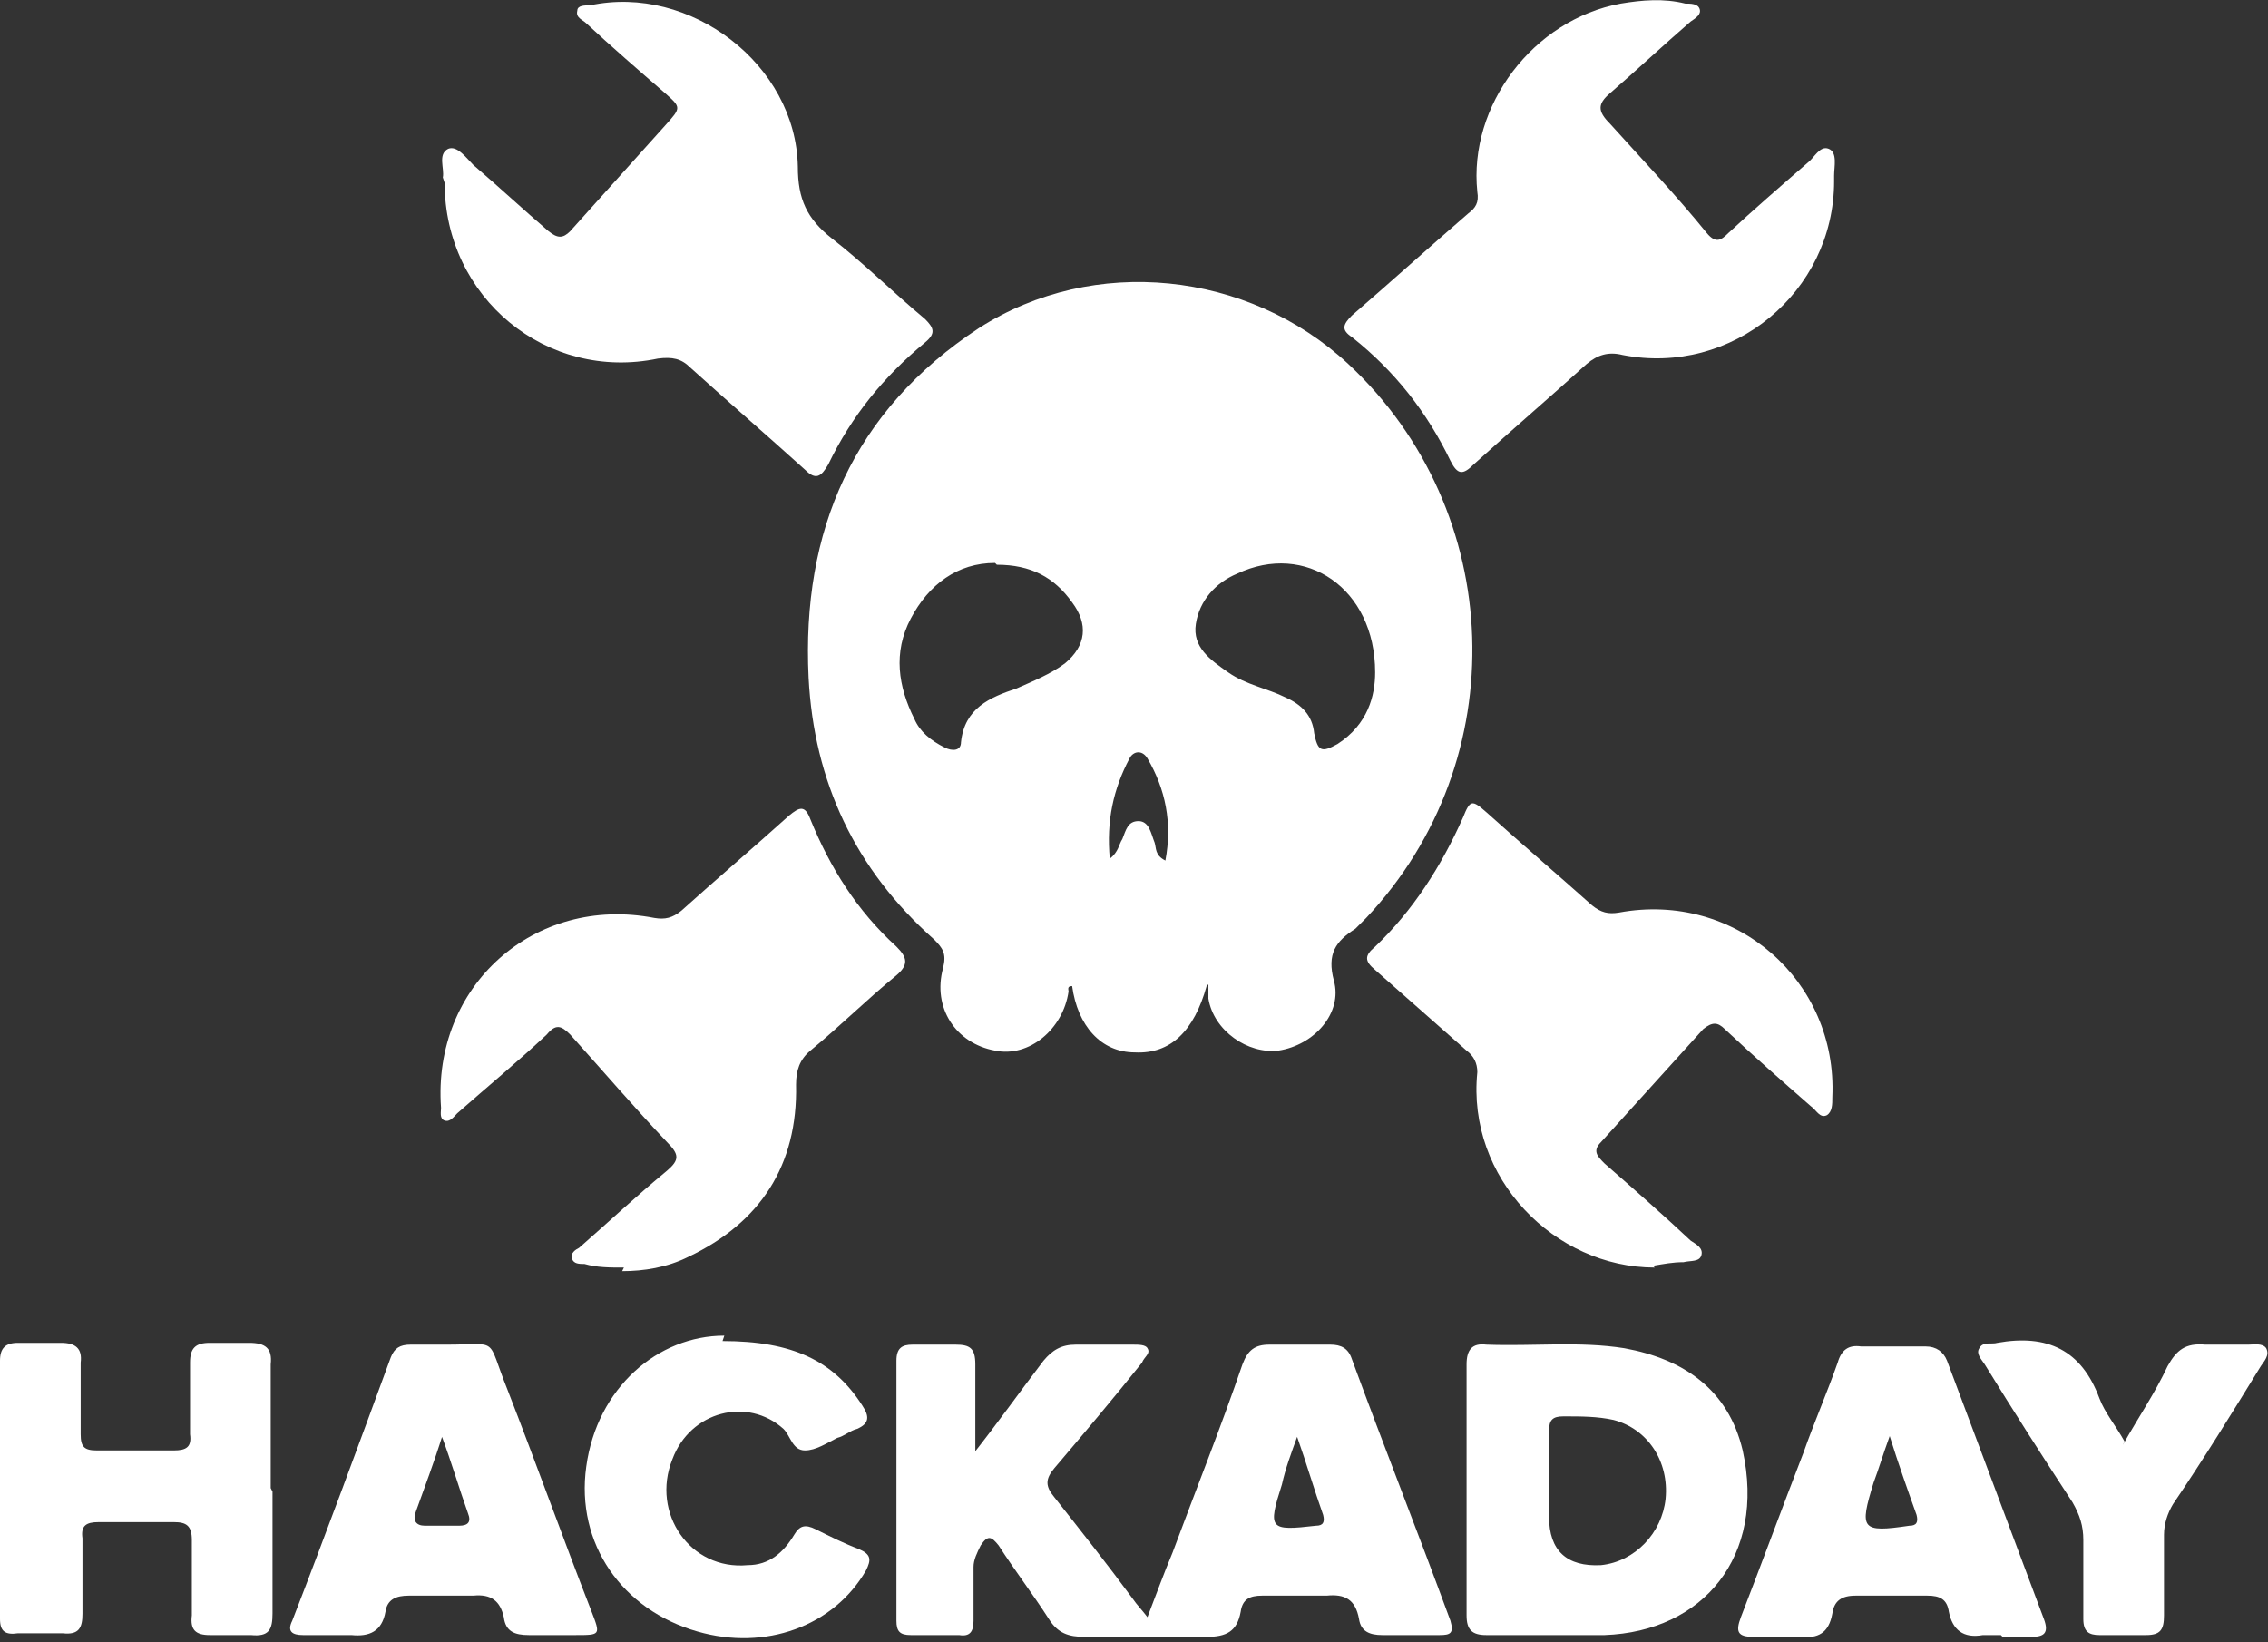 <?xml version="1.0" encoding="UTF-8"?>
<svg id="Layer_2" xmlns="http://www.w3.org/2000/svg" version="1.1" viewBox="0 0 126.5 91.6">
  <rect x="0" y="0" width="126.5" height="91.6" fill="#333333" stroke="none"/>
  <!-- Generator: Adobe Illustrator 29.4.0, SVG Export Plug-In . SVG Version: 2.1.0 Build 152)  -->
  <defs>
    <style>
      .st0 {
        fill: #fff;
      }
    </style>
  </defs>
  <g id="Layer_1-2">
    <g>
      <path class="st0" d="M67.3,55c-.7,2.5-2,3.8-4,3.7-1.9,0-3.2-1.5-3.5-3.7-.3,0-.2.2-.2.3-.3,2.1-2.2,3.7-4.1,3.3-2.2-.4-3.5-2.4-2.9-4.6.2-.8,0-1.1-.5-1.6-4.4-3.9-6.7-8.8-7-14.6-.4-8.2,2.5-14.9,9.5-19.5,6.4-4.1,15-3.2,20.6,2,8.8,8.2,9.3,22.1,1,30.9-.2.2-.4.4-.6.6-1.1.7-1.6,1.4-1.2,2.9.5,1.8-1.1,3.6-3.1,3.9-1.7.2-3.6-1.1-3.9-2.9,0-.3,0-.5,0-.8h0ZM55.5,31.4c-2.1,0-3.7,1.2-4.7,3.1-1,1.9-.7,3.8.2,5.6.3.7.9,1.2,1.7,1.6.4.2.9.2.9-.3.2-1.9,1.6-2.5,3.1-3,.9-.4,1.9-.8,2.7-1.4,1.2-1,1.3-2.2.4-3.4-1-1.4-2.3-2.1-4.2-2.1h0ZM76.7,37.5c0-4.7-3.9-7.3-7.7-5.5-1.2.5-2.1,1.5-2.3,2.8-.2,1.3.8,2,1.8,2.7s2.2.9,3.2,1.4c.9.4,1.5,1,1.6,2,.2,1,.4,1.1,1.3.6,1.7-1.1,2.1-2.7,2.1-4h0ZM61.9,47.9c.5-.4.5-.8.7-1.1.2-.5.3-1,.9-1s.7.7.9,1.2c.1.3,0,.7.6,1,.4-2.1,0-4-1-5.7-.3-.5-.8-.4-1,0-.9,1.7-1.3,3.5-1.1,5.6h0Z"/>
      <path class="st0" d="M102.3,10.1c0,6.2-5.7,10.9-11.8,9.7-.8-.2-1.4,0-2,.5-2.1,1.9-4.2,3.7-6.3,5.6-.6.6-.9.6-1.3-.2-1.3-2.7-3.1-5-5.5-6.9-.6-.4-.5-.7,0-1.2,2.2-1.9,4.3-3.8,6.5-5.7.4-.3.6-.6.5-1.2-.5-4.8,3.1-9.6,8-10.5,1.2-.2,2.4-.3,3.6,0,.3,0,.7,0,.8.3.1.3-.2.5-.5.7-1.5,1.3-3,2.7-4.5,4-.7.6-.7,1,0,1.7,1.8,2,3.7,4,5.4,6.1.5.6.8.4,1.2,0,1.4-1.3,2.9-2.6,4.4-3.9.4-.3.7-1,1.2-.8.5.2.3,1,.3,1.5,0,.1,0,.2,0,.3h0Z"/>
      <path class="st0" d="M24.7,9.9c.1-.5-.3-1.3.3-1.6.5-.2,1,.5,1.4.9,1.4,1.2,2.8,2.5,4.2,3.7.5.4.8.4,1.2,0,1.8-2,3.5-3.9,5.3-5.9.9-1,.9-1,0-1.8-1.5-1.3-3-2.6-4.4-3.9-.2-.2-.6-.3-.5-.7,0-.3.4-.3.7-.3,5.6-1.2,11.5,3.3,11.6,9,0,1.8.5,2.9,1.9,4,1.8,1.4,3.4,3,5.2,4.5.5.5.6.8,0,1.3-2.3,1.9-4.1,4.1-5.4,6.8-.4.7-.7.9-1.3.3-2.1-1.9-4.3-3.8-6.4-5.7-.5-.5-1-.6-1.8-.5-6.2,1.3-11.9-3.4-11.9-9.8h0Z"/>
      <path class="st0" d="M54.2,81.2c1.5-1.9,2.7-3.6,4-5.3.5-.6,1-.9,1.8-.9,1.1,0,2.1,0,3.2,0,.3,0,.7,0,.8.2.2.3-.2.5-.3.8-1.6,2-3.2,3.9-4.9,5.9-.5.6-.5,1,0,1.6,1.5,1.9,3,3.8,4.4,5.7.2.3.5.6.8,1,.5-1.3.9-2.4,1.4-3.6,1.3-3.5,2.7-7,3.9-10.5.3-.8.7-1.1,1.5-1.1,1.1,0,2.3,0,3.4,0,.6,0,1,.2,1.2.8,1.8,4.9,3.7,9.7,5.5,14.6.2.7,0,.8-.6.8-1.1,0-2.2,0-3.2,0-.7,0-1.2-.2-1.3-.9-.2-1.1-.8-1.4-1.8-1.3-1.2,0-2.4,0-3.6,0-.7,0-1.1.2-1.2.9-.2,1.1-.8,1.4-1.9,1.4-2.3,0-4.6,0-6.8,0-.9,0-1.5-.2-2-1-.9-1.4-1.9-2.7-2.8-4.1-.4-.5-.6-.6-1,0-.2.4-.4.8-.4,1.2,0,1,0,2,0,3,0,.6-.2.9-.8.8-.9,0-1.8,0-2.7,0-.6,0-.8-.2-.8-.8,0-4.8,0-9.6,0-14.5,0-.7.3-.9.9-.9.8,0,1.6,0,2.4,0,.8,0,1.1.2,1.1,1.1,0,1.6,0,3.2,0,5.1h0ZM72.4,80c-.4,1.1-.7,1.9-.9,2.8-.8,2.5-.7,2.6,1.9,2.3h0c.4,0,.5-.2.4-.6-.5-1.4-.9-2.8-1.5-4.5Z"/>
      <path class="st0" d="M34.8,70.7c-.8,0-1.5,0-2.2-.2-.3,0-.6,0-.7-.3-.1-.3.2-.5.4-.6,1.6-1.4,3.2-2.9,4.9-4.3.7-.6.7-.9,0-1.6-1.8-1.9-3.6-4-5.4-6-.5-.5-.8-.6-1.3,0-1.6,1.5-3.3,2.9-5,4.4-.2.2-.4.5-.7.4-.3-.1-.2-.5-.2-.7-.5-6.8,5.2-11.9,11.9-10.6.6.1,1,0,1.5-.4,2-1.8,4-3.5,6-5.3.6-.5.9-.6,1.2.2,1.1,2.7,2.6,5.1,4.8,7.1.6.6.7,1,0,1.6-1.6,1.3-3.1,2.8-4.8,4.2-.6.5-.8,1.1-.8,1.9.1,4.5-2,7.7-6,9.6-1.2.6-2.5.8-3.7.8h0Z"/>
      <path class="st0" d="M92.3,70.7c-5.6,0-10.5-5-9.9-10.9,0-.5-.2-.9-.6-1.2-1.7-1.5-3.4-3-5.1-4.5-.6-.5-.6-.8,0-1.3,2.1-2,3.7-4.5,4.9-7.2.4-1,.5-1,1.3-.3,2,1.8,4,3.5,5.9,5.2.5.4.9.5,1.5.4,6.5-1.2,12.2,3.8,11.9,10.3,0,.4,0,.8-.3,1-.4.2-.6-.3-.9-.5-1.6-1.4-3.2-2.8-4.8-4.3-.4-.4-.7-.4-1.2,0-1.9,2.1-3.8,4.2-5.7,6.3-.5.5-.2.8.2,1.2,1.6,1.4,3.2,2.8,4.8,4.3.3.2.7.4.6.8-.1.4-.6.3-1,.4-.6,0-1.1.1-1.7.2h0Z"/>
      <path class="st0" d="M81.8,83.1c0-2.3,0-4.7,0-7,0-.8.3-1.2,1.1-1.1,2.6.1,5.2-.2,7.7.2,3.3.6,5.8,2.3,6.6,5.7,1.3,5.9-2.2,10.1-7.7,10.3-2.2,0-4.4,0-6.6,0-.8,0-1.1-.3-1.1-1.1,0-2.3,0-4.7,0-7h0ZM86.4,83.1v1.5c0,1.9,1,2.8,2.9,2.7,1.9-.2,3.4-1.8,3.6-3.7.2-2.1-1-3.9-2.9-4.4-.9-.2-1.8-.2-2.8-.2-.6,0-.8.2-.8.8,0,1.1,0,2.2,0,3.3h0Z"/>
      <path class="st0" d="M15.2,83.2c0,2.3,0,4.6,0,6.8,0,.9-.2,1.3-1.2,1.2-.8,0-1.5,0-2.3,0-.8,0-1.1-.3-1-1.1,0-1.4,0-2.8,0-4.2,0-.8-.3-1-1-1-1.4,0-2.8,0-4.2,0-.7,0-1,.2-.9.9,0,1.4,0,2.8,0,4.2,0,.8-.2,1.2-1.1,1.1-.8,0-1.7,0-2.5,0C.3,91.2,0,91,0,90.3v-14.4c0-.7.3-1,1-1,.8,0,1.6,0,2.4,0,.8,0,1.2.3,1.1,1.1,0,1.3,0,2.7,0,4,0,.7.2.9.9.9,1.4,0,2.9,0,4.3,0,.7,0,1-.2.9-.9,0-1.3,0-2.7,0-4,0-.8.3-1.1,1.1-1.1.7,0,1.5,0,2.2,0,.9,0,1.3.3,1.2,1.2,0,2.3,0,4.6,0,6.9h0Z"/>
      <path class="st0" d="M111.6,91.2c-.3,0-.7,0-1,0-1.1.2-1.7-.3-1.9-1.3-.1-.7-.5-.9-1.2-.9-1.3,0-2.7,0-4,0-.8,0-1.2.3-1.3,1-.2,1.1-.8,1.4-1.8,1.3-.9,0-1.7,0-2.6,0-.9,0-1-.3-.7-1.1,1.2-3.1,2.3-6.1,3.5-9.2.6-1.7,1.3-3.3,1.9-5,.2-.7.6-1,1.3-.9,1.2,0,2.4,0,3.6,0,.6,0,1,.3,1.2.8,1.8,4.8,3.6,9.6,5.4,14.4.3.8,0,1-.7,1-.5,0-1.1,0-1.6,0h0ZM105.4,80.1c-.4,1.1-.6,1.8-.9,2.6-.8,2.6-.7,2.8,2,2.4.4,0,.5-.2.4-.6-.5-1.4-1-2.8-1.5-4.4Z"/>
      <path class="st0" d="M24.9,75c3,0,2.2-.5,3.4,2.5,1.6,4.1,3.1,8.3,4.7,12.4.5,1.3.5,1.3-.9,1.3s-1.8,0-2.6,0c-.8,0-1.3-.2-1.4-1-.2-.9-.7-1.3-1.7-1.2-1.2,0-2.4,0-3.6,0-.7,0-1.2.2-1.3.9-.2,1.1-.9,1.4-1.9,1.3-.9,0-1.8,0-2.7,0-.6,0-.9-.2-.6-.8,1.9-4.9,3.7-9.8,5.5-14.7.2-.5.5-.7,1.1-.7.7,0,1.3,0,2.1,0h0ZM24.7,80c-.5,1.6-1,2.9-1.5,4.3-.2.5,0,.8.5.8.6,0,1.3,0,1.9,0,.5,0,.7-.2.5-.7-.5-1.4-.9-2.8-1.5-4.4Z"/>
      <path class="st0" d="M40.3,74.8c3.9,0,6.2,1.1,7.8,3.6.4.6.4,1-.3,1.3-.4.1-.7.4-1.1.5-.6.3-1.2.7-1.8.7-.7,0-.8-.8-1.2-1.2-2-1.8-5.2-1-6.2,1.7-1.2,3,1,6.2,4.2,5.9,1.2,0,2-.7,2.6-1.7.3-.5.6-.6,1.2-.3.8.4,1.6.8,2.4,1.1.7.3.7.6.4,1.2-1.8,3.1-5.6,4.5-9.4,3.4-4.2-1.2-6.8-4.9-6.2-9.2.6-4.4,4-7.3,7.7-7.3Z"/>
      <path class="st0" d="M118.4,80.6c.9-1.6,1.8-2.9,2.5-4.4.5-.9,1-1.3,2.1-1.2.8,0,1.6,0,2.4,0,.3,0,.8-.1,1,.2.2.4-.1.7-.3,1-1.6,2.6-3.2,5.2-4.9,7.7-.3.5-.5,1.1-.5,1.7,0,1.5,0,3,0,4.5,0,.8-.2,1.1-1,1.1-.9,0-1.7,0-2.6,0-.6,0-.9-.2-.9-.9,0-1.5,0-2.9,0-4.4,0-.8-.2-1.4-.6-2.1-1.7-2.6-3.3-5.1-4.9-7.7-.2-.3-.5-.6-.3-.9.2-.4.7-.2,1-.3,2.8-.5,4.7.4,5.7,3.1.3.8.9,1.5,1.4,2.4h0Z"/>
    </g>
  </g>
</svg>